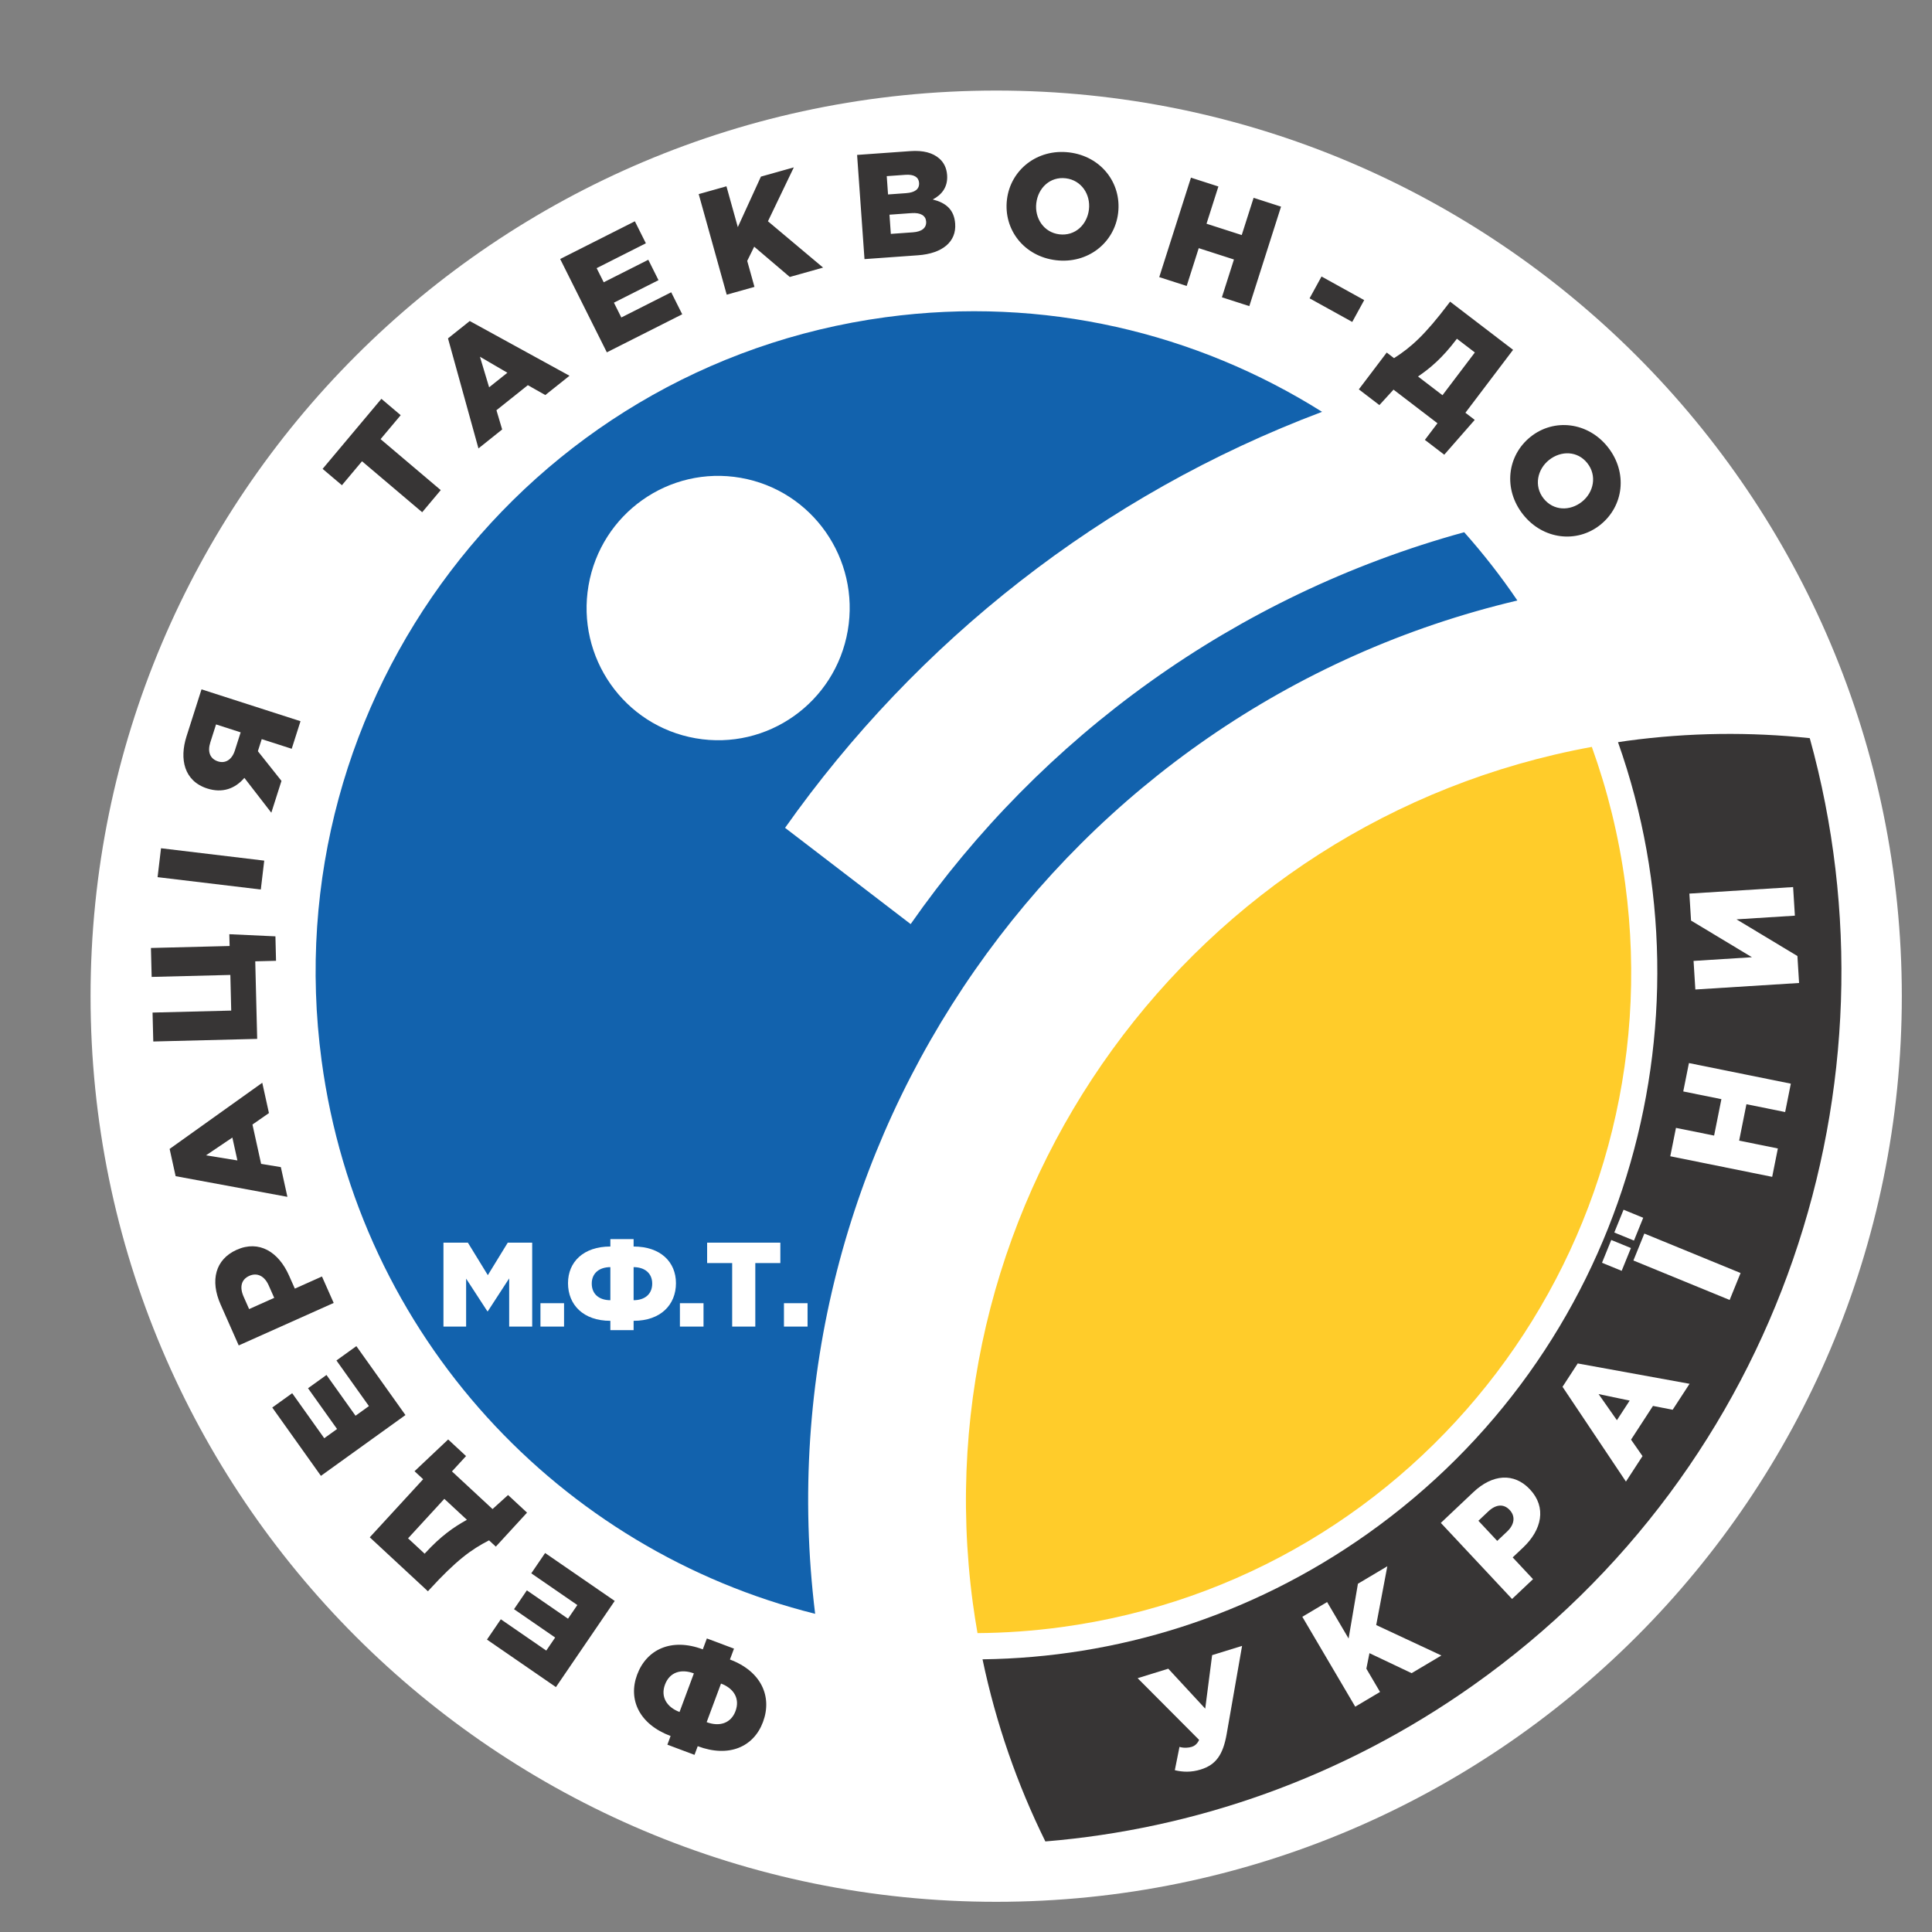 <svg width="128" height="128" viewBox="0 0 128 128" fill="none" xmlns="http://www.w3.org/2000/svg">
<rect x="0" y="0" width="128" height="128" fill="#808080" stroke="none"/>
<path d="M66 126C99.137 126 126 99.137 126 66C126 32.863 99.137 6 66 6C32.863 6 6 32.863 6 66C6 99.137 32.863 126 66 126Z" fill="white"/>
<path fill-rule="evenodd" clip-rule="evenodd" d="M105.463 49.484C106.501 52.368 107.253 55.405 107.677 58.569C110.887 82.534 94.155 104.577 70.304 107.803C68.442 108.055 66.593 108.185 64.762 108.198C64.649 107.543 64.543 106.885 64.454 106.221C60.836 79.213 79.053 54.313 105.462 49.484H105.463Z" fill="#FFCC2A"/>
<path fill-rule="evenodd" clip-rule="evenodd" d="M58.678 21.016C69.162 19.598 79.275 22.053 87.59 27.285C73.006 32.773 60.724 42.519 52.013 54.846L60.333 61.223C68.978 48.849 81.769 39.447 97.007 35.261C98.274 36.686 99.453 38.196 100.53 39.785C70.543 46.863 50.174 75.646 54.005 106.919C37.166 102.72 23.76 88.577 21.305 70.251C18.095 46.285 34.827 24.242 58.678 21.016L58.678 21.016ZM38.992 38.789C39.814 34.024 44.325 30.831 49.068 31.657C53.81 32.483 56.988 37.016 56.166 41.782C55.343 46.547 50.832 49.739 46.09 48.913C41.347 48.087 38.169 43.554 38.992 38.789L38.992 38.789Z" fill="#1262AD"/>
<path fill-rule="evenodd" clip-rule="evenodd" d="M119.902 48.905C126.243 71.787 118.04 97.189 97.609 111.65C88.924 117.797 79.131 121.184 69.258 122C67.402 118.241 65.989 114.199 65.095 109.934C73.927 109.824 82.818 107.126 90.584 101.629C107.587 89.594 113.842 67.943 107.197 49.172C107.4 49.142 107.602 49.109 107.806 49.081C111.909 48.526 115.961 48.486 119.902 48.905Z" fill="#373535"/>
<path d="M48.629 109.226L46.832 108.551L46.563 109.274C44.471 108.489 42.83 109.287 42.211 110.954C41.598 112.602 42.355 114.237 44.429 115.015L44.216 115.59L46.013 116.264L46.226 115.69C48.3 116.468 49.939 115.733 50.551 114.084C51.171 112.417 50.453 110.733 48.36 109.948L48.629 109.226L48.629 109.226ZM47.769 111.541C48.616 111.859 49.038 112.535 48.728 113.368C48.428 114.174 47.666 114.415 46.818 114.097L47.769 111.541ZM45.971 110.867L45.021 113.423C44.173 113.104 43.756 112.42 44.055 111.614C44.365 110.781 45.123 110.548 45.971 110.867H45.971ZM40.726 106.066L36.116 102.891L35.199 104.237L38.25 106.338L37.632 107.243L34.906 105.365L34.055 106.613L36.781 108.491L36.192 109.355L33.181 107.282L32.263 108.627L36.832 111.774L40.726 106.066L40.726 106.066ZM34.918 100.216L33.66 99.049L32.632 99.979L29.943 97.484L30.877 96.468L29.692 95.368L27.464 97.472L28.035 98.002L24.498 101.851L28.351 105.426L28.471 105.295C30.226 103.385 31.214 102.659 32.401 102.052L32.849 102.468L34.918 100.216V100.216ZM30.934 100.691C30.062 101.173 29.215 101.76 28.18 102.886L28.134 102.937L27.035 101.918L29.438 99.303L30.934 100.691L30.934 100.691ZM26.862 93.751L23.61 89.185L22.29 90.135L24.442 93.157L23.555 93.796L21.631 91.095L20.407 91.975L22.331 94.676L21.482 95.286L19.358 92.304L18.038 93.253L21.262 97.779L26.862 93.751V93.751ZM22.108 86.323L21.331 84.571L19.534 85.375L19.149 84.508C18.453 82.937 17.163 82.14 15.68 82.803C14.269 83.435 13.907 84.83 14.616 86.428L15.816 89.138L22.108 86.323V86.323ZM18.168 85.986L16.505 86.73L16.141 85.908C15.861 85.276 15.98 84.768 16.519 84.527C17.032 84.298 17.523 84.532 17.799 85.155L18.168 85.986L18.168 85.986ZM19.041 79.294L18.607 77.325L17.3 77.109L16.726 74.503L17.818 73.744L17.376 71.736L11.238 76.119L11.636 77.924L19.041 79.294ZM15.729 76.882L13.649 76.544L15.395 75.366L15.729 76.882H15.729ZM18.288 63.656L18.248 62.035L15.193 61.894L15.213 62.675L10 62.806L10.048 64.723L15.261 64.592L15.319 66.954L10.107 67.085L10.155 69.002L17.039 68.829L16.911 63.69L18.288 63.656L18.288 63.656ZM17.279 58.933L17.506 57.019L10.668 56.199L10.44 58.114L17.279 58.933V58.933ZM17.976 53.845L18.648 51.736L17.085 49.769L17.34 48.969L19.327 49.608L19.909 47.782L13.351 45.671L12.357 48.787C11.88 50.284 12.189 51.743 13.726 52.238C14.747 52.567 15.583 52.244 16.191 51.537L17.976 53.845L17.976 53.845ZM15.56 49.724C15.362 50.346 14.92 50.598 14.442 50.444C13.908 50.272 13.738 49.802 13.933 49.19L14.314 47.995L15.944 48.52L15.56 49.724H15.56ZM27.971 33.937L29.201 32.471L25.215 29.094L26.547 27.507L25.268 26.423L21.374 31.064L22.653 32.147L23.985 30.56L27.971 33.937H27.971ZM31.699 29.709L33.27 28.454L32.891 27.179L34.971 25.519L36.129 26.173L37.731 24.895L31.122 21.269L29.681 22.419L31.699 29.709V29.709ZM32.406 25.66L31.797 23.634L33.615 24.695L32.406 25.66H32.406ZM40.206 23.343L45.199 20.822L44.469 19.364L41.164 21.034L40.674 20.053L43.627 18.562L42.952 17.21L39.998 18.702L39.529 17.766L42.791 16.119L42.062 14.661L37.113 17.16L40.205 23.343L40.206 23.343ZM48.147 19.524L49.985 19.007L49.505 17.284L49.968 16.343L52.325 18.35L54.532 17.729L50.879 14.66L52.592 11.089L50.413 11.701L48.882 15.047L48.129 12.343L46.291 12.86L48.147 19.524H48.147ZM57.275 17.167L60.817 16.913C62.456 16.796 63.367 16.007 63.283 14.824C63.215 13.868 62.652 13.432 61.798 13.216C62.388 12.906 62.805 12.4 62.749 11.602C62.714 11.109 62.521 10.756 62.227 10.499C61.796 10.124 61.172 9.95 60.308 10.012L56.785 10.264L57.275 17.167H57.275ZM59.02 15.496L58.93 14.224L60.383 14.12C61.02 14.074 61.332 14.3 61.359 14.675C61.389 15.099 61.071 15.349 60.492 15.391L59.02 15.496V15.496ZM58.835 12.883L58.749 11.67L59.986 11.582C60.555 11.541 60.864 11.737 60.891 12.111C60.921 12.535 60.611 12.756 60.032 12.797L58.835 12.883ZM69.959 17.24C72.069 17.495 73.843 16.086 74.079 14.113C74.317 12.12 72.943 10.351 70.833 10.097C68.723 9.842 66.949 11.251 66.713 13.224C66.475 15.216 67.849 16.985 69.959 17.24ZM70.184 15.525C69.149 15.4 68.539 14.45 68.657 13.459C68.778 12.448 69.573 11.687 70.608 11.812C71.653 11.938 72.263 12.888 72.145 13.88C72.024 14.89 71.229 15.651 70.184 15.525L70.184 15.525ZM76.803 18.36L78.621 18.945L79.419 16.441L81.752 17.192L80.954 19.696L82.771 20.281L84.872 13.691L83.055 13.106L82.268 15.573L79.935 14.822L80.722 12.355L78.904 11.77L76.803 18.36L76.803 18.36ZM86.763 19.765L89.59 21.329L90.382 19.883L87.555 18.319L86.763 19.765ZM90.026 25.796L91.388 26.838L92.324 25.814L95.236 28.042L94.402 29.143L95.686 30.125L97.705 27.819L97.087 27.346L100.245 23.177L96.073 19.985L95.966 20.127C94.398 22.195 93.484 23.011 92.359 23.729L91.874 23.357L90.026 25.796L90.026 25.796ZM93.948 24.944C94.77 24.381 95.558 23.716 96.482 22.497L96.524 22.442L97.713 23.352L95.568 26.184L93.948 24.944L93.948 24.944ZM100.905 34.085C102.226 35.757 104.474 36.009 106.022 34.773C107.586 33.525 107.847 31.296 106.526 29.624C105.204 27.952 102.957 27.7 101.408 28.936C99.844 30.184 99.583 32.413 100.905 34.085ZM102.265 33.024C101.617 32.204 101.848 31.098 102.626 30.477C103.42 29.843 104.517 29.864 105.165 30.685C105.82 31.513 105.589 32.619 104.811 33.24C104.017 33.873 102.92 33.852 102.265 33.024V33.024Z" fill="#373535"/>
<path d="M79.551 117.235C80.566 116.921 81.03 116.25 81.27 114.883L82.291 109.044L80.307 109.657L79.849 113.202L77.402 110.556L75.371 111.184L79.444 115.272C79.316 115.56 79.117 115.684 78.957 115.733C78.759 115.794 78.451 115.828 78.144 115.736L77.835 117.28C78.358 117.408 78.921 117.43 79.551 117.235V117.235ZM89.788 113.072L91.431 112.096L90.525 110.555L90.73 109.526L93.523 110.852L95.496 109.68L91.177 107.664L91.914 103.769L89.966 104.927L89.348 108.556L87.925 106.14L86.282 107.116L89.788 113.072ZM100.177 105.936L101.567 104.623L100.219 103.182L100.907 102.532C102.154 101.354 102.478 99.867 101.366 98.679C100.307 97.548 98.877 97.665 97.609 98.864L95.459 100.896L100.177 105.936ZM99.195 102.088L97.948 100.755L98.6 100.139C99.101 99.665 99.618 99.611 100.022 100.043C100.407 100.454 100.348 100.997 99.854 101.465L99.195 102.088V102.088ZM107.723 98.159L108.821 96.471L108.061 95.38L109.514 93.146L110.818 93.4L111.938 91.68L104.528 90.332L103.521 91.879L107.723 98.159ZM107.124 94.092L105.911 92.362L107.97 92.793L107.124 94.092ZM114.593 86.126L115.318 84.341L108.942 81.726L108.217 83.511L114.594 86.126H114.593ZM107.44 84.196L108.053 82.686L106.75 82.151L106.137 83.662L107.44 84.196ZM108.254 82.192L108.867 80.681L107.565 80.147L106.951 81.657L108.254 82.191V82.192ZM117.412 77.969L117.788 76.089L115.223 75.57L115.706 73.157L118.271 73.676L118.647 71.796L111.896 70.431L111.52 72.311L114.047 72.822L113.564 75.235L111.037 74.725L110.66 76.605L117.412 77.969H117.412ZM119.194 65.125L119.083 63.339L115.048 60.909L118.916 60.665L118.798 58.771L111.925 59.203L112.036 60.989L116.071 63.419L112.203 63.663L112.321 65.557L119.194 65.125V65.125Z" fill="white"/>
<path d="M29.38 87.889H30.882V84.713L32.288 86.873H32.32L33.734 84.697V87.889H35.259V82.331H33.639L32.32 84.483L31 82.331H29.38V87.889H29.38ZM40.438 88.127H41.978V87.508C43.772 87.508 44.784 86.444 44.784 85.015C44.784 83.602 43.756 82.585 41.978 82.585V82.093H40.438V82.585C38.66 82.585 37.632 83.602 37.632 85.015C37.632 86.444 38.644 87.508 40.438 87.508V88.127ZM40.438 86.142C39.711 86.142 39.205 85.753 39.205 85.039C39.205 84.348 39.711 83.951 40.438 83.951V86.142ZM41.978 86.142V83.951C42.705 83.951 43.211 84.348 43.211 85.039C43.211 85.753 42.705 86.142 41.978 86.142ZM48.508 87.889H50.041V83.681H51.7V82.331H46.849V83.681H48.508V87.889H48.508ZM35.806 87.889H37.37V86.341H35.806V87.889ZM45.046 87.889H46.61V86.341H45.046V87.889ZM51.939 87.889H53.503V86.341H51.939V87.889Z" fill="white"/>
</svg>
